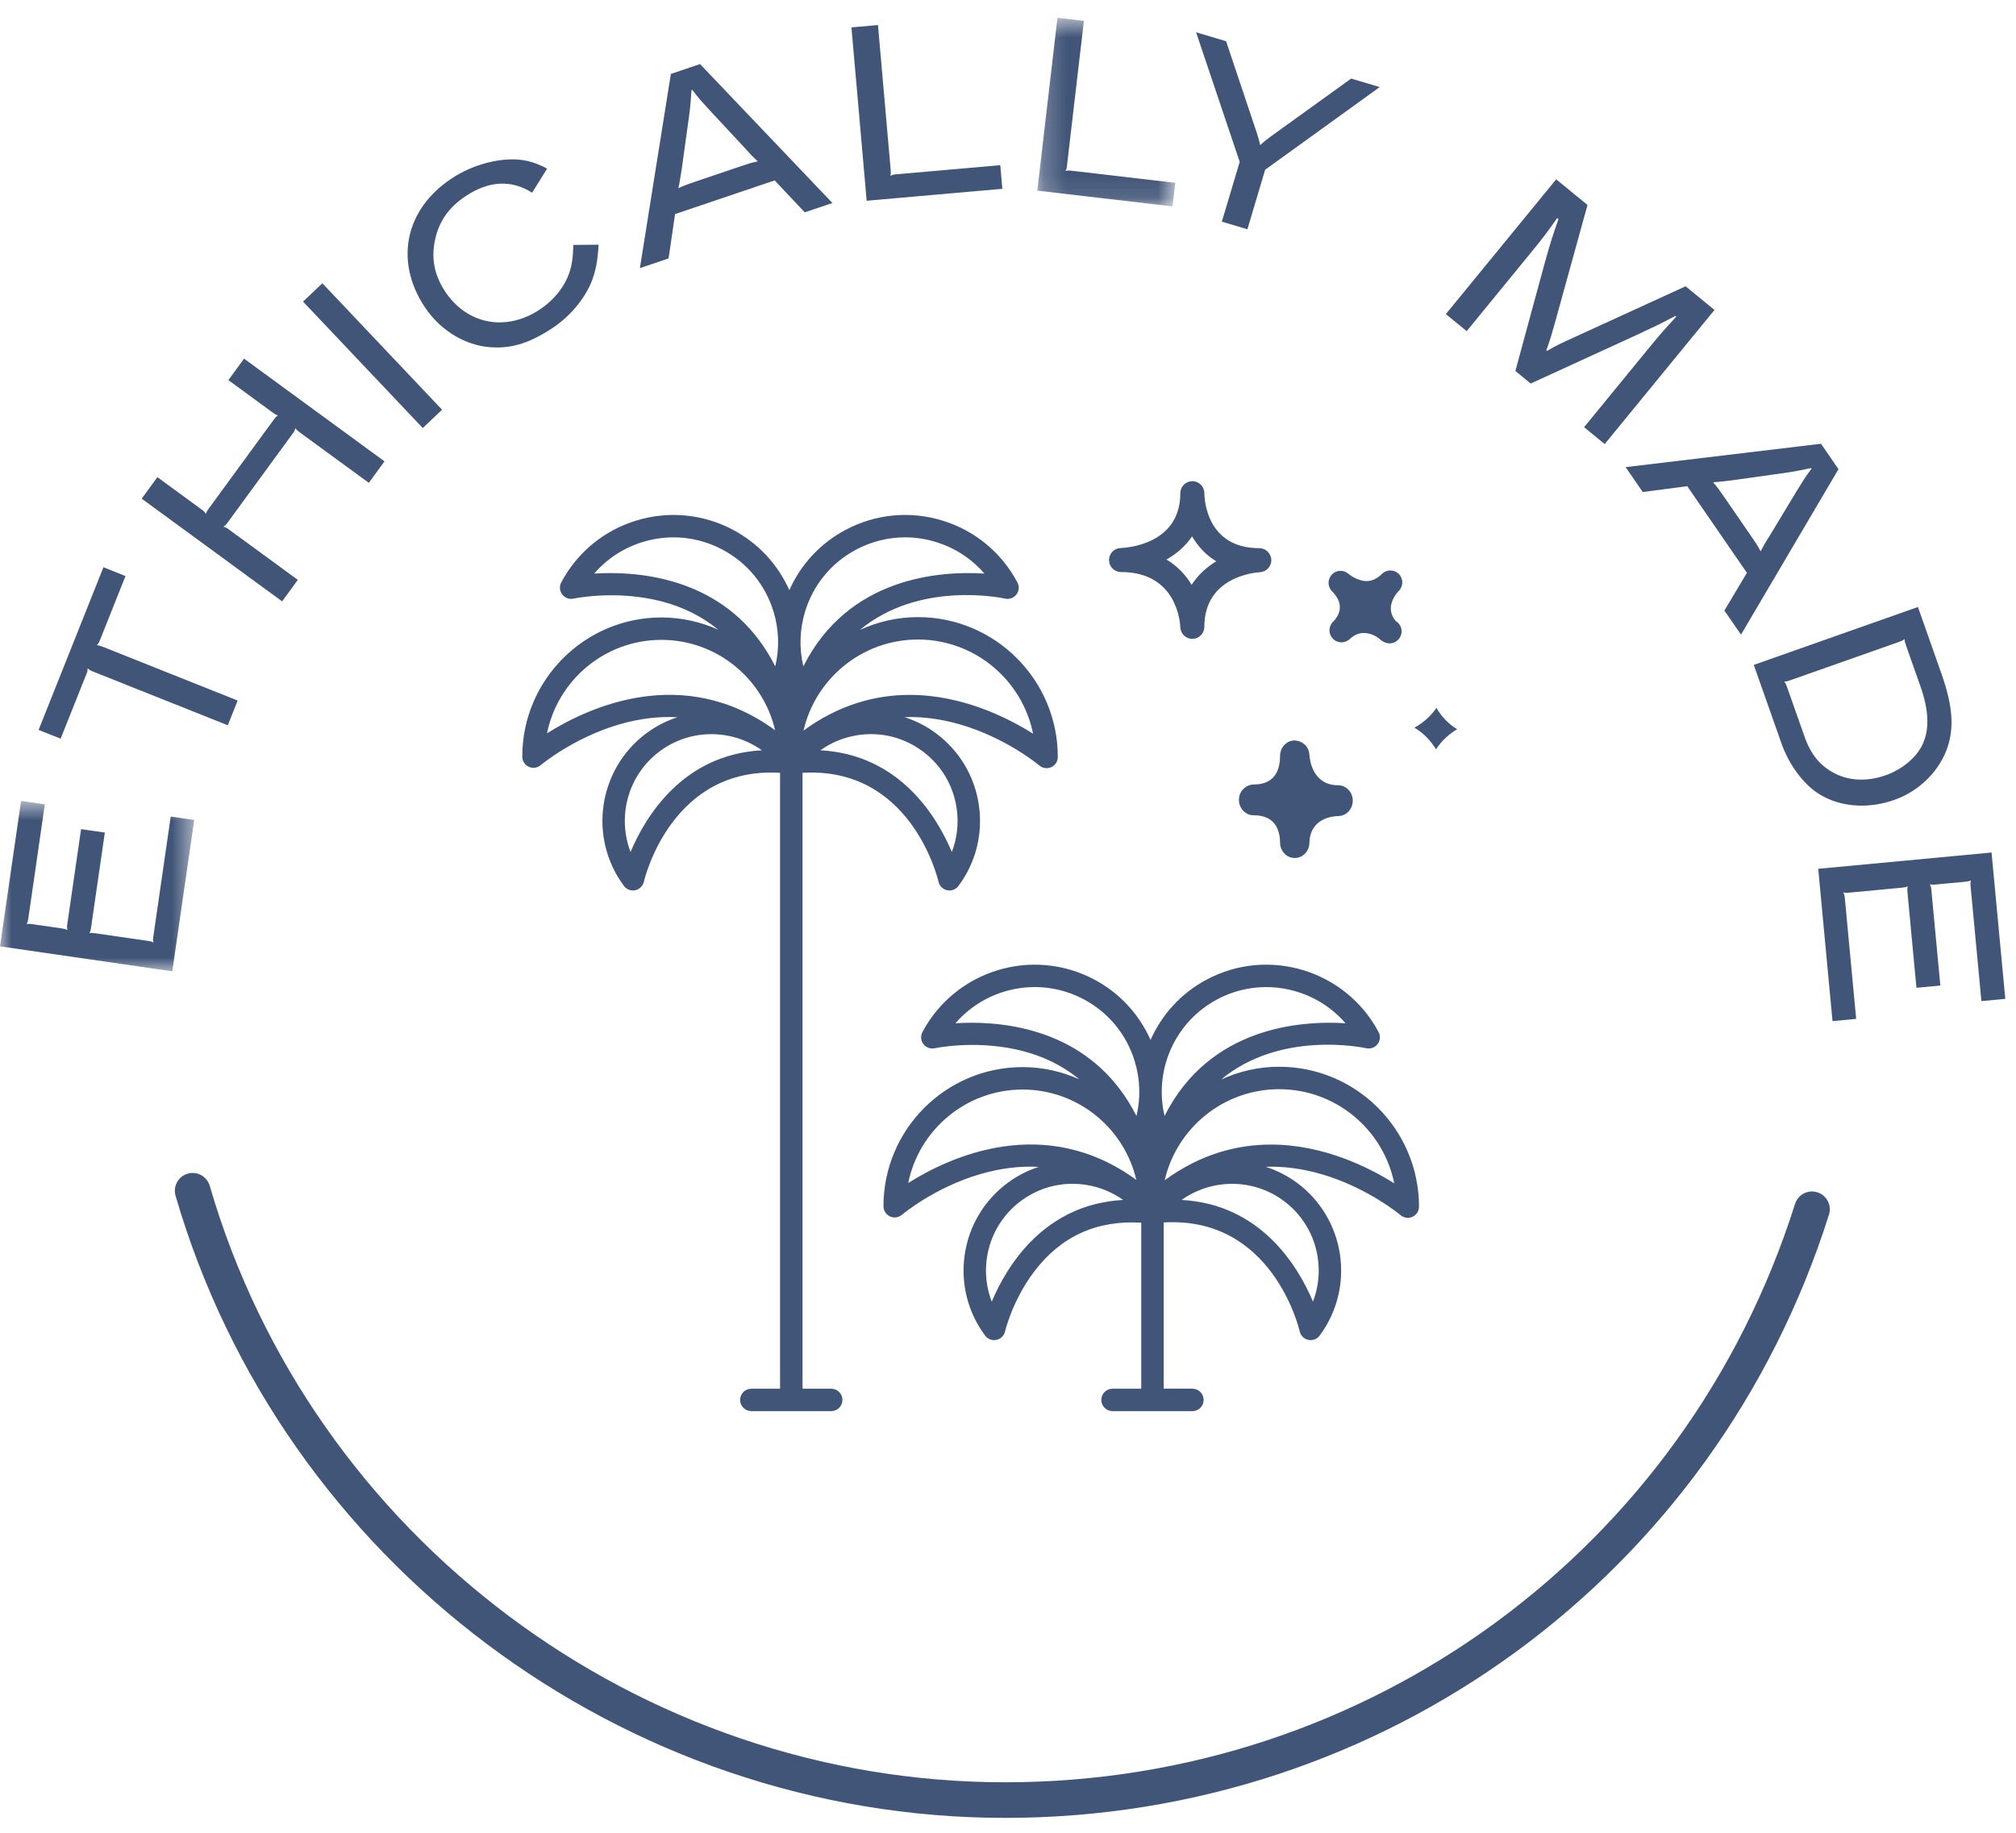 <svg xmlns="http://www.w3.org/2000/svg" xmlns:xlink="http://www.w3.org/1999/xlink" width="88" height="80" viewBox="0 0 88 80">
    <defs>
        <path id="c1ws5qkt1a" d="M0 0.659L8.478 0.659 8.478 8.097 0 8.097z"/>
        <path id="5jv3to97kc" d="M0.229 0.65L6.253 0.65 6.253 8.883 0.229 8.883z"/>
    </defs>
    <g fill="none" fill-rule="evenodd">
        <g>
            <g>
                <g>
                    <g transform="translate(-78 -1759) translate(-4 1074) translate(82 685) translate(0 34.301)">
                        <mask id="2a9evxylub" fill="#fff">
                            <use xlink:href="#c1ws5qkt1a"/>
                        </mask>
                        <path fill="#415578" d="M7.452 1.341l-.758 5.232c-.016.113-.021.146.008.266-.108-.05-.142-.055-.255-.072l-2.278-.33c-.112-.016-.146-.022-.263-.004.05-.108.055-.141.07-.254l.6-4.139-1.037-.149-.6 4.138c-.016.112-.021.146.008.266-.108-.05-.153-.057-.266-.074l-1.251-.18c-.113-.017-.147-.022-.265-.005.05-.108.056-.14.072-.254l.72-4.973L.92.66 0 7.007l7.52 1.09.958-6.607-1.026-.149z" mask="url(#2a9evxylub)"/>
                    </g>
                    <path fill="#415578" d="M3.765 29.44c.043-.107.059-.149.059-.271.089.084.12.097.226.14l5.894 2.349.43-1.079-5.893-2.35c-.106-.042-.137-.055-.256-.066.084-.088.097-.12.139-.226l1.114-2.793-.963-.383-2.83 7.099.962.383 1.118-2.803zM13 25.312l-3.005-2.198c-.091-.067-.129-.094-.247-.125.104-.065.13-.102.191-.184l2.836-3.878c.068-.092.087-.12.118-.238.072.095.108.122.2.19l3.006 2.196.685-.937-6.13-4.483-.685.937 1.93 1.412c.092.067.119.087.231.127-.094.071-.115.1-.182.19l-2.837 3.88c-.06.082-.087.118-.126.23-.065-.104-.093-.124-.184-.191L6.87 20.828l-.685.938 6.129 4.483.686-.937zM19.297 17.884L14.072 12.365 13.228 13.164 18.453 18.683zM21.18 15.133c1.003.128 1.853-.095 2.944-.82.74-.492 1.345-1.208 1.666-1.94.209-.509.295-.935.34-1.691l-1.102.008c-.02.588-.062.875-.182 1.23-.217.621-.666 1.18-1.283 1.59-1.471.976-3.174.658-4.132-.784-.479-.722-.617-1.465-.435-2.284.178-.802.603-1.398 1.333-1.883 1.006-.668 1.996-.724 2.898-.147l.656-1.052c-.593-.317-1.096-.434-1.728-.398-.84.052-1.713.345-2.462.843-2.013 1.337-2.477 3.602-1.154 5.595.624.94 1.596 1.579 2.642 1.733M29.756 7.395l.318-2.296c.07-.54.077-.662.11-1.166l.033-.012c.304.402.39.48.756.886L32.54 6.49c.253.288.304.33.535.553-.312.07-.377.091-.733.212l-1.964.665c-.366.123-.452.153-.765.295.073-.35.073-.422.143-.819zm-.29 1.95l4.349-1.47 1.313 1.394 1.208-.408-5.779-6.065-1.273.431-1.352 8.477 1.252-.424.283-1.935zM43.753 8.242l-.09-1.032-4.538.398c-.113.01-.147.013-.258.068.024-.116.021-.15.012-.264l-.555-6.319-1.158.102.665 7.567 5.922-.52z" transform="translate(-78 -1759) translate(-4 1074) translate(82 685)"/>
                    <g transform="translate(-78 -1759) translate(-4 1074) translate(82 685) translate(45.049 .127)">
                        <mask id="za1gexl6gd" fill="#fff">
                            <use xlink:href="#5jv3to97kc"/>
                        </mask>
                        <path fill="#415578" d="M6.253 7.854l-4.524-.528c-.113-.014-.147-.018-.265.014.047-.108.05-.143.064-.255l.736-6.3L1.11.65.23 8.194l5.904.689.12-1.029z" mask="url(#za1gexl6gd)"/>
                    </g>
                    <path fill="#415578" d="M53.336 9.675l1.114.332.775-2.598 5-3.608-1.245-.372-3.513 2.53c-.214.162-.274.204-.457.375-.058-.243-.082-.321-.162-.571L53.52 1.8l-1.31-.391 1.904 5.656-.779 2.609zM66.801 11.058c.564-.688.685-.855 1.168-1.534l.06.034c-.27.78-.338.99-.578 1.84l-1.304 4.795.67.548 4.648-2.131c.789-.37.975-.454 1.675-.824l.027.038c-.54.59-.679.74-1.22 1.402l-2.8 3.421.899.737 4.793-5.855-1.261-1.033-4.996 2.288c-.495.228-.612.28-1.056.534l-.027-.022c.171-.478.213-.636.356-1.136l1.441-5.213-1.367-1.12-4.816 5.883.91.744 2.778-3.396zM75.605 20.966l2.297-.323c.539-.08.66-.108 1.153-.212l.02.027c-.303.403-.355.508-.645.971l-1.19 1.97c-.208.322-.235.382-.387.666-.152-.283-.19-.339-.404-.648l-1.177-1.709c-.22-.319-.271-.394-.493-.656.356-.025.425-.045.826-.086zm-3.897.512l1.94-.258 2.606 3.783-.983 1.647.725 1.051 4.255-7.222-.762-1.109-8.53 1.02.749 1.088zM78.144 29.694l4.759-1.678c.107-.038.14-.05.236-.12.004.119.016.152.054.26l.625 1.771c.38 1.074.415 1.895.106 2.56-.25.56-.892 1.1-1.612 1.353-.795.281-1.603.252-2.258-.098-.61-.327-1.012-.814-1.284-1.587l-.766-2.17c-.037-.107-.049-.14-.119-.236.118-.005.14-.013.259-.055zm-.385 2.745c.303.86.835 1.614 1.448 2.086.93.686 2.238.83 3.484.39 1.02-.36 1.864-1.153 2.258-2.126.368-.939.312-1.921-.207-3.393l-1.023-2.901-7.165 2.528 1.205 3.416zM86.933 37.212l-7.566.711.624 6.648 1.032-.097-.494-5.264c-.01-.114-.014-.148-.07-.257.116.024.15.02.264.01l2.292-.216c.113-.01.147-.013.258-.059-.024.118-.02.152-.01.265l.391 4.163 1.044-.097-.392-4.164c-.01-.114-.013-.148-.07-.257.118.024.162.02.276.009l1.26-.118c.113-.011.147-.015.257-.06-.023.117-.02.152-.01.265l.471 5.003 1.043-.097-.6-6.388zM79.33 52.044c-.408-.132-.845.097-.975.506-4.773 15.101-18.629 25.246-34.48 25.246-15.983 0-30.26-10.707-34.72-26.036-.12-.412-.551-.651-.963-.53-.411.12-.648.551-.529.963 4.652 15.99 19.543 27.157 36.212 27.157 16.532 0 30.984-10.582 35.961-26.331.13-.41-.097-.846-.506-.975" transform="translate(-78 -1759) translate(-4 1074) translate(82 685)"/>
                    <path fill="#415578" d="M27.524 37.188c-.593-1.545-.117-3.36 1.274-4.395.677-.504 1.468-.747 2.253-.747.781 0 1.557.24 2.206.704-3.451.188-5.077 2.885-5.733 4.438m-3.647-5.178c.472-2.324 2.53-4.08 4.993-4.08 2.414 0 4.44 1.687 4.964 3.944-4.024-2.934-8.17-.99-9.957.136m2.76-6.995c-.254 0-.488.01-.699.022.557-.647 1.286-1.125 2.122-1.38 1.167-.356 2.404-.237 3.48.336 1.078.574 1.867 1.532 2.224 2.699.242.79.265 1.612.076 2.395-1.75-3.48-5.116-4.072-7.203-4.072m8.506 1.676c.357-1.167 1.146-2.125 2.224-2.698.67-.357 1.402-.538 2.14-.538.449 0 .9.067 1.34.202.836.255 1.566.733 2.123 1.38-1.941-.123-5.94.147-7.903 4.049-.188-.783-.165-1.604.076-2.395m9.95 5.334c-1.095-.69-3.081-1.693-5.384-1.693-1.465 0-3.06.406-4.635 1.557.524-2.273 2.564-3.974 4.995-3.974 2.479 0 4.553 1.769 5.025 4.11m-3.336 3.254c.096.655.022 1.31-.21 1.91-.655-1.554-2.284-4.252-5.737-4.439.484-.347 1.047-.576 1.653-.664 1-.148 1.997.104 2.808.707.812.603 1.339 1.486 1.486 2.486m-5.476 25.338H35.03V33.733c4.705-.28 5.888 4.546 5.938 4.757.042.185.19.33.376.368.033.007.068.01.101.01.152 0 .3-.07.392-.196.76-1.021 1.076-2.276.89-3.534-.184-1.26-.849-2.37-1.87-3.13-.427-.319-.892-.55-1.374-.705.78-.029 1.588.076 2.423.318 2.021.584 3.448 1.78 3.463 1.793.145.123.35.15.522.07.173-.08.283-.252.283-.443 0-3.365-2.738-6.104-6.104-6.104-.905 0-1.76.203-2.533.558 2.57-2.14 6.14-1.408 6.338-1.366.184.04.38-.03.494-.182.115-.152.132-.357.042-.525-.696-1.308-1.86-2.267-3.277-2.7-1.417-.433-2.918-.288-4.226.408-1.103.586-1.953 1.508-2.453 2.631-.501-1.123-1.35-2.045-2.453-2.631-1.309-.696-2.81-.841-4.227-.408-1.417.433-2.58 1.392-3.276 2.7-.09.168-.072.373.042.525.116.152.31.224.495.182.016-.003 1.621-.347 3.465.034 1.119.231 2.065.681 2.849 1.323-.759-.34-1.596-.534-2.479-.534-3.348 0-6.073 2.725-6.073 6.074 0 .19.111.363.284.443.173.08.378.052.521-.071.015-.012 1.434-1.201 3.444-1.783.87-.251 1.71-.352 2.522-.308-.48.158-.937.39-1.354.7-2.107 1.568-2.547 4.557-.979 6.665.093.125.24.196.392.196.034 0 .067-.003.1-.01.187-.039.334-.183.377-.369.05-.211 1.237-5.038 5.945-4.756v26.884h-1.254c-.27 0-.489.218-.489.489 0 .27.22.489.49.489h3.486c.27 0 .49-.218.49-.49 0-.27-.22-.488-.49-.488" transform="translate(-78 -1759) translate(-4 1074) translate(82 685)"/>
                    <path fill="#415578" d="M55.476 49.96c-1.466 0-3.06.406-4.636 1.557.523-2.274 2.565-3.974 4.996-3.974 2.478 0 4.552 1.769 5.024 4.11-1.096-.691-3.081-1.693-5.384-1.693m1.836 6.855c-.655-1.554-2.282-4.25-5.733-4.438 1.302-.928 3.109-.961 4.46.043 1.392 1.036 1.867 2.85 1.273 4.395m-14.022.002c-.233-.601-.307-1.255-.212-1.91.148-1 .675-1.883 1.486-2.487.66-.49 1.443-.748 2.251-.748.185 0 .371.013.558.041.606.09 1.169.318 1.653.664-3.453.188-5.082 2.887-5.736 4.44m-3.646-5.18c.472-2.324 2.531-4.079 4.993-4.079 2.413 0 4.44 1.686 4.964 3.943-4.024-2.934-8.17-.99-9.957.136m2.76-6.995c-.253 0-.487.01-.699.023 1.363-1.577 3.686-2.065 5.602-1.045 1.078.573 1.868 1.532 2.223 2.7.242.79.265 1.61.077 2.394-1.751-3.479-5.117-4.072-7.204-4.072m10.73-1.022c.682-.363 1.415-.534 2.138-.534 1.31 0 2.586.563 3.463 1.579-1.944-.124-5.936.149-7.9 4.046-.469-1.972.427-4.094 2.3-5.09m2.702 2.942c-.905 0-1.762.204-2.535.559 2.572-2.141 6.14-1.409 6.339-1.366.185.04.379-.03.494-.182.116-.153.132-.357.043-.525-1.437-2.7-4.802-3.729-7.502-2.292-1.133.601-1.967 1.546-2.453 2.636-.5-1.126-1.35-2.05-2.455-2.636-2.701-1.437-6.065-.408-7.502 2.292-.09.168-.074.373.042.525.115.152.31.223.494.182.017-.003 1.65-.35 3.496.04 1.106.234 2.041.68 2.816 1.317-.756-.34-1.593-.534-2.476-.534-3.35 0-6.073 2.724-6.073 6.073 0 .19.11.365.284.445.173.079.377.051.522-.072.014-.011 1.408-1.187 3.413-1.774.882-.258 1.734-.36 2.556-.317-.476.156-.935.386-1.358.701-1.02.76-1.685 1.87-1.87 3.13-.184 1.258.132 2.513.89 3.534.095.126.24.197.393.197.033 0 .067-.004.1-.01.187-.04.335-.184.377-.37.003-.013.317-1.346 1.266-2.604 1.167-1.548 2.743-2.26 4.68-2.142v7.247h-1.254c-.27 0-.49.218-.49.489 0 .27.22.49.49.49h3.487c.27 0 .49-.22.49-.49 0-.271-.22-.49-.49-.49h-1.254V53.36c4.703-.279 5.889 4.545 5.938 4.757.043.185.19.33.376.368.034.007.067.01.1.01.153 0 .3-.07.393-.196 1.567-2.107 1.128-5.096-.978-6.663-.429-.319-.894-.55-1.376-.706.78-.028 1.589.077 2.423.318 2.022.585 3.45 1.781 3.463 1.793.146.123.35.151.522.072.174-.08.284-.254.284-.444-.002-3.367-2.74-6.106-6.105-6.106M61.058 25.793c-.111.116-.639.718-.13 1.318.152.093.253.258.253.448 0 .29-.237.524-.525.524-.106 0-.206-.032-.292-.087-.035-.019-.07-.041-.103-.068l-.002.001-.03-.032c-.1-.097-.75-.546-1.308-.006-.203.2-.533.198-.735-.007-.196-.196-.205-.51-.023-.716h-.001l.025-.023c.24-.247.55-.744-.041-1.333-.201-.2-.205-.524-.01-.731.194-.208.518-.22.73-.03 0 0 .367.313.79.313.235 0 .453-.101.662-.31.202-.203.533-.206.74-.001.205.203.205.535 0 .74zm-5.182 11.04v-.057c-.008-.535-.207-1.173-1.116-1.19-.02.002-.052-.001-.067 0-.347-.016-.62-.32-.613-.686.007-.376.31-.659.668-.659h.008c.512-.004 1.12-.227 1.12-1.248 0-.364.275-.662.623-.673.38.022.637.272.658.635.013.217.146 1.321 1.25 1.321.354 0 .642.3.642.673 0 .37-.286.672-.641.672-.2.004-1.229.077-1.25 1.171-.008.367-.294.659-.641.659h-.003c-.335-.001-.607-.272-.635-.616h-.003v-.001zm6.825-5.935c.209.358.501.689.904.932-.348.21-.677.498-.92.88-.218-.36-.525-.697-.943-.948.364-.204.704-.485.959-.864zm-10.666-7.485c.244.417.586.804 1.057 1.089-.408.244-.79.579-1.076 1.026-.253-.42-.612-.814-1.099-1.106.424-.239.821-.567 1.118-1.009zm-.513 3.97c.012.28.243.503.523.503h.01c.288-.007.515-.238.515-.523 0-2.176 2.181-2.372 2.431-2.387.282-.017.502-.256.492-.54-.009-.282-.241-.508-.522-.508-2.314 0-2.399-2.157-2.4-2.403-.002-.289-.235-.522-.525-.522-.284 0-.518.229-.524.512V21.526c0 2.24-2.338 2.384-2.605 2.395-.286.01-.512.247-.508.533.007.286.237.515.525.515 2.419 0 2.577 2.166 2.588 2.413z" transform="translate(-78 -1759) translate(-4 1074) translate(82 685)"/>
                </g>
            </g>
        </g>
    </g>
</svg>
